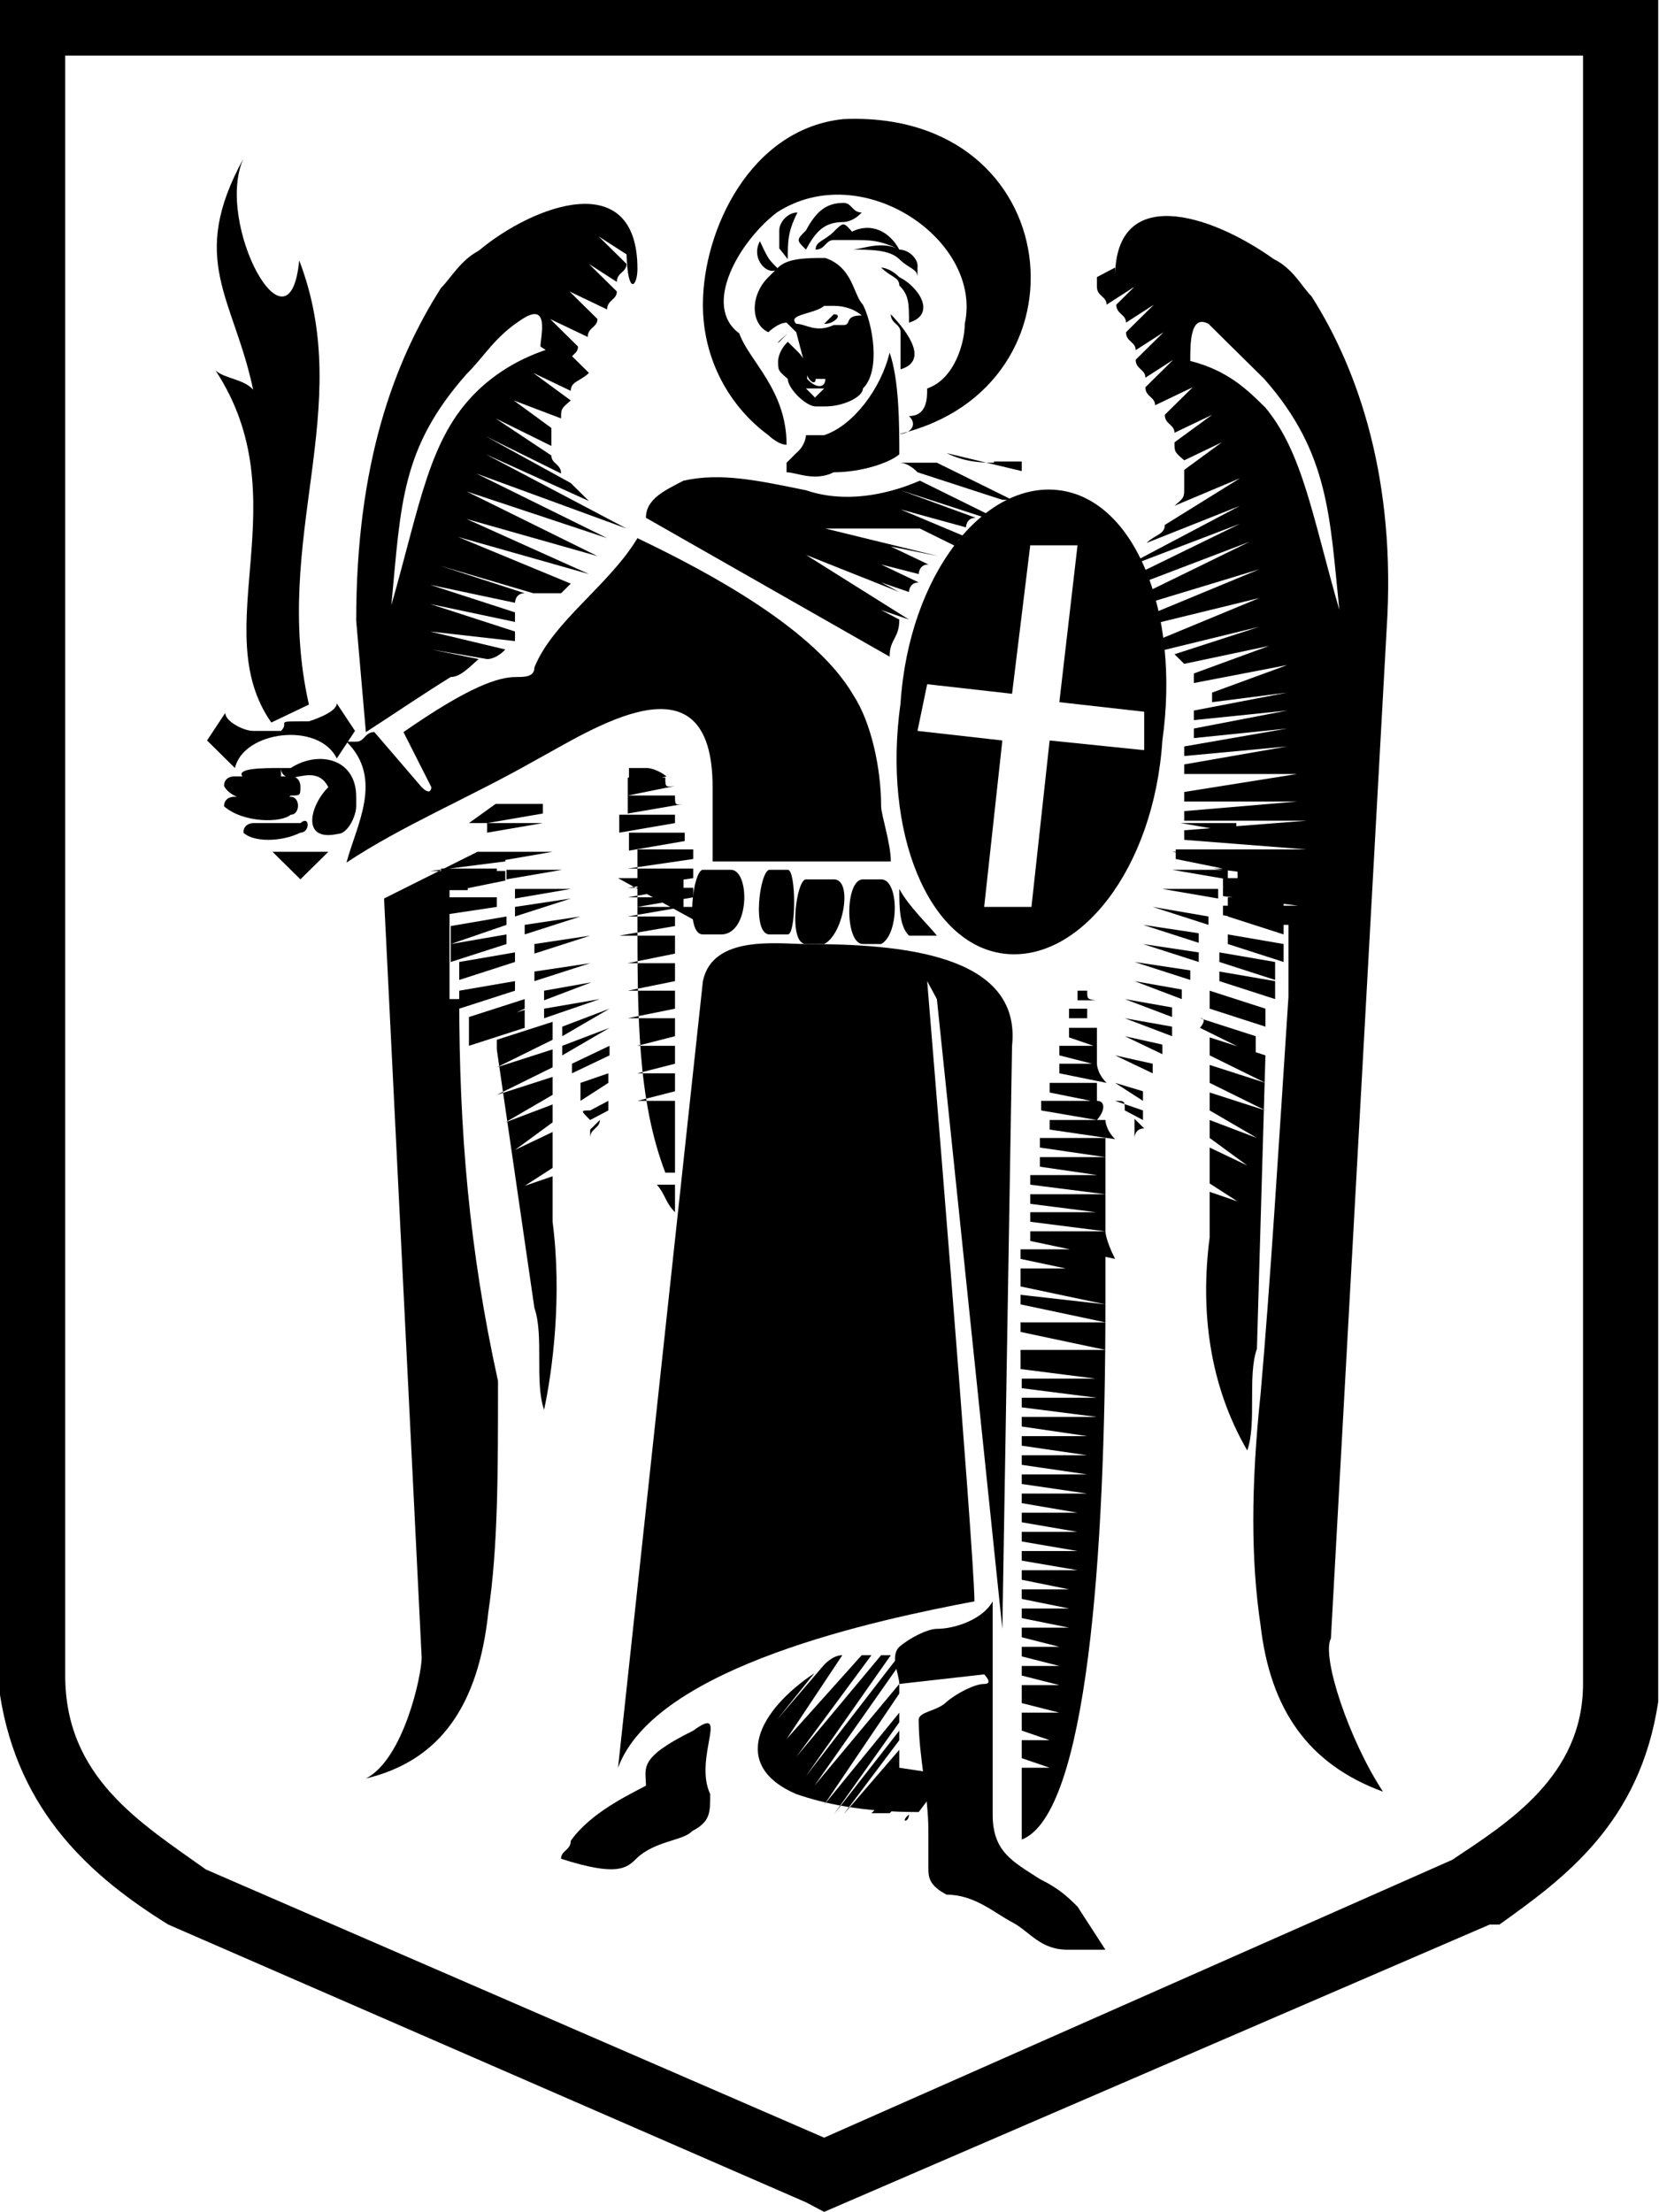 <svg width="48" height="64" viewBox="0 0 48 64" fill="none" xmlns="http://www.w3.org/2000/svg">
<g clip-path="url(#clip0_585_25057)">
<path d="M23.845 63.99L23.319 63.713L4.868 55.678C2.694 54.327 0.519 52.456 -0.007 48.992V-0.02H47.977V49.235C47.451 52.733 45.276 54.327 43.382 55.678H43.101L23.845 63.99ZM5.956 54.084L23.845 61.843L42.014 53.807C43.627 52.733 45.802 51.382 45.802 48.715V1.608H1.887V48.473C1.887 51.417 4.062 52.733 5.956 54.084Z" fill="black"/>
<path d="M22.232 12.59C22.232 12.59 22.512 12.867 22.758 12.867C22.758 11.273 21.67 10.442 21.39 9.645C20.302 8.849 21.39 6.978 22.477 6.147C24.932 4.554 28.44 6.944 27.914 9.368C27.914 9.888 27.633 10.962 26.826 11.239C26.826 11.516 26.826 12.036 26.3 12.036C26.581 12.313 26.3 12.555 26.02 12.555C31.702 11.204 30.895 3.168 24.406 3.445C21.705 3.722 20.337 6.667 20.337 8.814C20.337 10.442 21.144 11.793 22.232 12.59Z" fill="black"/>
<path d="M23.845 12.59C23.319 12.59 23.319 12.59 23.319 12.59C23.319 12.59 23.319 12.867 23.038 13.109L22.758 13.386V13.663C23.038 13.663 23.564 13.941 24.125 13.663C24.932 13.663 25.739 13.386 26.02 13.144C26.02 12.347 26.02 10.996 25.739 10.2C25.494 11.239 24.687 12.313 23.845 12.59ZM22.512 10.442C22.512 10.719 22.512 10.719 22.793 10.962C22.793 11.239 23.319 11.758 23.599 11.758H23.88C24.406 11.758 24.967 11.481 24.967 11.239C25.494 10.719 25.248 9.368 24.967 8.814C24.687 8.537 24.687 7.74 23.88 7.463C23.354 7.463 22.793 7.463 22.512 7.74L22.231 8.018C21.705 8.537 21.705 9.368 22.231 9.611C22.231 9.611 22.512 9.334 22.758 9.334L23.038 9.611L23.319 10.685C23.319 10.962 23.599 11.204 23.599 10.962H23.88C23.88 11.239 23.599 11.239 23.354 10.962C23.354 10.685 23.354 10.442 23.073 10.165C23.073 10.165 23.073 10.165 22.793 9.888C22.512 10.165 22.512 10.442 22.512 10.442ZM23.038 9.368C22.758 9.091 23.564 9.091 23.845 8.849C23.845 8.849 23.845 8.849 24.125 8.849C24.652 8.849 24.932 9.126 24.932 9.126C24.406 9.126 24.652 9.403 24.406 9.403H24.125C23.599 9.645 23.319 9.368 23.038 9.368ZM23.319 11.239C23.599 11.239 23.599 10.962 23.319 11.239C23.599 11.239 23.845 11.239 23.845 11.239H24.125H23.845C23.845 11.239 23.845 11.239 23.564 11.516C23.599 11.516 23.599 11.516 23.319 11.239ZM22.512 7.775C22.512 7.775 22.512 7.498 22.512 7.775C22.512 7.498 22.512 7.498 22.512 7.775C22.231 7.498 22.231 7.498 21.986 6.978C21.705 7.498 22.231 8.018 22.512 7.775ZM22.793 7.498C22.793 6.978 22.793 6.701 23.073 6.147C22.793 6.147 22.547 6.424 22.547 6.667C22.547 6.909 22.547 7.186 22.547 7.186L22.793 7.498ZM22.231 8.018C21.951 8.018 21.951 8.018 21.951 8.018H22.231ZM24.125 6.701C23.845 6.978 23.599 6.978 23.599 7.221C23.88 7.221 23.88 6.944 24.125 6.944C24.406 6.944 24.406 6.944 24.652 6.944C25.178 6.944 25.458 6.944 26.02 7.221C25.739 6.701 25.213 6.424 24.652 6.701C24.406 6.424 24.406 6.424 24.125 6.701ZM23.319 7.221C23.599 6.701 23.845 6.424 24.406 6.424C24.406 6.424 24.687 6.424 24.932 6.147C24.652 6.147 24.652 5.87 24.406 5.87C23.88 5.87 23.599 6.147 23.319 6.667C23.038 6.944 23.038 6.944 23.319 7.221ZM22.793 9.645C22.512 9.645 22.793 9.645 22.793 9.645C22.512 9.888 22.512 9.888 22.793 9.645C22.512 9.923 22.512 9.923 22.512 9.923C22.512 9.888 22.512 9.888 22.793 9.645C22.793 9.888 22.793 9.888 22.793 9.645ZM25.774 9.091C25.774 9.368 26.055 9.368 26.055 9.611C26.055 9.853 26.055 10.13 26.055 10.685C26.861 10.442 26.3 9.645 25.774 9.091C26.02 9.091 25.774 9.091 25.774 9.091ZM26.02 8.018C25.739 7.74 25.494 7.74 25.494 7.74C25.774 8.018 26.02 8.018 26.02 8.26C26.3 8.537 26.3 8.78 26.3 9.334C27.107 9.091 26.581 8.295 26.02 8.018ZM26.02 7.221C25.494 6.944 24.932 7.221 24.652 7.221C25.178 7.221 25.739 7.221 26.02 7.498C26.3 7.775 26.546 7.775 26.546 8.018V7.74C26.581 7.498 26.3 7.221 26.02 7.221ZM24.125 9.091C23.845 9.368 23.845 9.368 23.845 9.368H23.599H23.88C24.125 9.368 24.406 9.091 24.125 9.091Z" fill="black"/>
<path d="M22.793 25.163H22.267C21.986 25.163 21.74 27.034 22.267 27.034H22.793C23.038 27.034 23.038 25.163 22.793 25.163ZM21.144 25.163H20.337C20.057 25.163 19.811 27.034 20.337 27.034H20.863C21.705 27.034 21.705 25.163 21.144 25.163ZM26.02 25.717C26.02 26.237 26.02 26.791 26.3 27.068H27.107C26.861 26.756 26.3 26.237 26.02 25.717ZM25.494 25.44H24.967C24.441 25.44 24.441 27.311 24.967 27.311H25.494C26.02 27.034 26.02 25.44 25.494 25.44ZM24.125 25.44H23.319C23.038 25.44 22.793 27.311 23.319 27.311H23.845C24.406 27.034 24.687 25.44 24.125 25.44Z" fill="black"/>
<path d="M20.057 50.068C18.443 50.864 18.689 51.141 18.689 51.661C18.163 51.938 17.075 52.458 16.514 53.254C16.514 53.531 16.233 53.531 16.233 53.774C17.847 54.293 18.128 54.051 18.408 53.774C18.934 53.254 19.776 53.254 20.022 52.977C20.548 52.7 20.548 52.458 20.548 51.903C20.057 50.864 21.144 49.271 20.057 50.068ZM31.176 55.159C30.895 54.882 30.65 54.64 30.088 54.362C29.282 53.843 28.721 53.566 28.721 52.492V46.327C28.44 46.846 27.633 47.123 27.107 47.123C26.826 47.123 26.3 47.4 26.02 47.643C25.739 47.92 26.02 48.44 26.02 48.717L28.475 48.44C28.475 48.44 28.756 48.717 28.475 48.717C28.194 48.717 27.668 48.994 27.388 49.236C27.107 49.513 26.581 49.513 26.581 49.756C26.581 50.83 26.861 51.903 26.861 52.977C26.861 53.254 26.861 53.254 26.861 53.497C26.861 53.739 26.861 53.774 26.861 54.016C26.861 54.293 26.861 54.536 27.388 54.813C28.194 54.813 28.756 55.332 29.282 55.609C29.808 55.887 30.088 56.406 30.895 56.406C31.176 56.406 31.702 56.406 31.983 56.406L31.176 55.159Z" fill="black"/>
<path d="M23.319 27.311C22.512 27.311 20.618 27.034 20.337 28.384L17.882 51.141C18.969 48.197 25.458 46.846 28.194 46.327C28.194 44.976 26.826 28.384 26.826 28.384L27.107 28.904L29.001 47.123L29.282 30.255C29.562 27.588 26.02 27.311 23.319 27.311Z" fill="black"/>
<path d="M26.3 52.492C26.02 52.734 26.3 52.734 26.3 52.492V52.492ZM26.02 51.141L24.652 52.734L26.02 51.141V50.622L24.406 52.492L26.02 50.344V50.067L24.126 52.492L26.02 49.825V49.548L23.845 52.215L26.02 48.994V48.717L23.564 51.661L26.02 48.162V47.885L23.319 51.384L25.774 47.885H25.494L23.038 50.829L25.213 47.885H24.932L22.758 50.31L24.371 47.885C24.09 47.885 23.845 48.162 23.845 48.162L22.477 49.756L23.564 48.405C21.951 49.479 21.109 51.072 23.038 51.903C23.845 52.18 24.932 52.423 26.581 52.423L27.388 51.349L26.02 51.141ZM26.02 51.661L25.213 52.457C25.494 52.457 25.739 52.457 25.739 52.457L26.02 52.18V51.661Z" fill="black"/>
<path d="M20.618 22.773C20.618 23.05 20.618 24.643 20.618 24.921H25.774C25.774 24.401 25.494 23.57 25.494 23.327C25.494 22.253 25.213 20.903 24.687 20.106C23.599 18.236 20.618 16.608 18.443 15.569C17.637 16.919 15.988 17.993 15.462 19.309C15.462 19.586 15.181 19.586 14.936 19.586C14.409 19.586 13.568 19.863 11.674 21.18L12.48 22.773C12.48 22.773 12.48 23.05 12.2 22.773L10.832 21.18C10.551 21.18 10.551 21.457 10.306 21.457H10.025C11.112 22.531 10.306 23.881 10.025 24.955C11.639 23.881 13.568 23.085 15.462 22.011C17.075 21.145 20.618 18.755 20.618 22.773Z" fill="black"/>
<path d="M8.411 23.015C8.411 23.015 8.692 23.015 8.411 23.015C8.692 23.015 8.692 23.015 8.692 22.738C8.692 22.738 8.692 22.461 8.411 22.461H8.131H6.763C6.763 22.461 6.482 22.461 6.482 22.738C6.763 23.293 8.131 23.293 8.411 23.015ZM8.411 23.57C8.692 23.57 8.692 23.57 8.411 23.57C8.692 23.57 8.692 23.05 8.411 23.05H8.131H6.763C6.763 23.05 6.482 23.05 6.482 23.327C7.043 23.812 8.131 23.812 8.411 23.57ZM7.043 22.496C7.043 22.496 7.043 22.773 7.043 22.496H8.131C8.131 22.496 8.131 21.976 8.131 22.219C7.605 22.219 6.763 22.219 7.043 22.496ZM8.411 22.219H8.131C8.131 22.496 8.411 22.496 8.411 22.496C8.692 22.496 9.218 22.219 9.499 22.773C8.973 23.293 8.692 24.366 9.779 24.124C10.06 24.124 10.306 23.604 10.306 23.327V23.05C10.306 21.942 9.218 21.699 8.411 22.219ZM8.692 24.089C8.973 24.089 8.973 23.57 8.692 23.812H8.411H7.324C7.324 23.812 7.043 23.812 7.043 24.089C7.324 24.366 8.131 24.366 8.692 24.089ZM6.237 10.719C8.692 14.46 5.956 18.201 7.85 20.903L8.938 20.383C7.85 15.569 10.306 11.828 8.657 7.533C8.376 10.477 6.202 6.459 7.043 4.588C5.43 7.533 6.763 8.606 7.324 11.273C7.043 10.962 6.517 10.962 6.237 10.719ZM8.692 25.44L9.499 24.643H7.885L8.692 25.44ZM9.744 21.942L10.271 21.145L9.744 20.349C9.744 20.626 8.938 20.868 8.938 20.868C7.85 20.868 8.411 20.868 8.131 21.145C7.85 21.145 7.605 21.145 7.324 21.145C7.043 21.145 6.517 20.868 6.517 20.625L5.991 21.422L6.798 22.219C7.043 21.145 9.218 20.868 9.744 21.942Z" fill="black"/>
<path d="M30.65 14.183C28.475 13.906 26.3 16.608 26.055 20.349C25.529 24.089 26.861 27.311 29.036 27.588C31.211 27.865 33.386 25.163 33.631 21.422C34.157 17.681 32.824 14.46 30.65 14.183ZM33.07 21.699L30.369 21.422L29.843 26.237H28.475L29.001 21.422L26.546 21.145L26.826 19.794L29.282 20.071L29.808 15.776H31.176L30.65 20.314L33.105 20.591V21.699H33.07Z" fill="black"/>
<path d="M31.983 32.922H30.088C30.088 32.922 30.088 32.922 30.088 33.199L31.983 33.476C31.983 33.199 31.983 32.922 31.983 32.922ZM31.983 33.476H30.088C30.088 33.476 30.088 33.476 30.088 33.753L31.983 34.03C31.983 33.718 31.983 33.476 31.983 33.476ZM31.983 32.402H30.369C30.369 32.402 30.369 32.402 30.369 32.679L32.263 32.956C31.983 32.679 31.983 32.402 31.983 32.402ZM31.983 33.996H29.808C29.808 33.996 29.808 33.996 29.808 34.273L31.983 34.55C31.983 34.273 31.983 33.996 31.983 33.996ZM31.737 30.774H30.65V31.051L32.018 31.328C31.737 31.051 31.737 30.774 31.737 30.774ZM31.737 31.328H30.369C30.369 31.328 30.369 31.328 30.369 31.606L31.737 31.883C31.737 31.606 31.737 31.328 31.737 31.328ZM31.737 31.848H30.123C30.123 31.848 30.123 31.848 30.123 32.125L31.737 32.402C31.983 32.125 31.983 31.848 31.737 31.848ZM31.983 36.94H29.527V37.217L31.983 37.736C31.983 37.494 31.983 37.217 31.983 36.94ZM31.983 36.143H29.527C29.527 36.143 29.527 36.143 29.527 36.42L31.983 36.94C31.983 36.42 31.983 36.143 31.983 36.143ZM31.983 36.697H29.527V36.974L31.983 37.494C31.983 36.94 31.983 36.697 31.983 36.697ZM31.737 30.255H30.65V30.532L31.737 30.809C31.737 30.532 31.737 30.255 31.737 30.255ZM31.983 34.55H29.808C29.808 34.55 29.808 34.55 29.808 34.827L31.983 35.104C31.983 34.792 31.983 34.55 31.983 34.55ZM31.983 35.623H29.808C29.808 35.623 29.808 35.623 29.808 35.901L32.263 36.42C31.983 35.866 31.983 35.623 31.983 35.623ZM31.983 35.069H29.808C29.808 35.069 29.808 35.069 29.808 35.346L31.983 35.623C31.983 35.346 31.983 35.069 31.983 35.069ZM28.756 13.386C28.475 13.386 27.949 13.386 27.387 13.109L29.562 13.629C29.562 13.629 29.562 13.629 29.562 13.352H28.756V13.386ZM19.811 24.089H18.198C18.198 24.366 18.198 24.366 18.198 24.609L19.811 24.332C19.811 24.366 19.811 24.366 19.811 24.089ZM19.53 23.57H17.917C17.917 23.847 17.917 23.847 17.917 24.089L19.53 23.812C19.53 23.812 19.53 23.812 19.53 23.57ZM19.53 35.069C19.53 34.792 19.53 34.55 19.53 34.273H19.004C19.25 34.55 19.25 34.792 19.53 35.069ZM31.983 37.736L29.527 37.459V37.736L31.983 38.256H29.527V38.533L31.983 39.053H29.527V39.33L31.702 39.607L29.527 39.33V39.607L31.702 39.884H29.562V40.161L31.737 40.438H29.562V40.715L31.737 40.992H29.562V41.269L31.456 41.547H29.562V41.824L31.456 42.101H29.562V42.378L31.456 42.655H29.562V42.932L31.456 43.209H29.562V43.486L31.176 43.763H29.562V44.04L31.176 44.318H29.562V44.595L31.176 44.872H29.562V45.149L31.176 45.426H29.562V45.703L30.93 45.98H29.562V46.257L30.93 46.534H29.562V46.812L30.93 47.089H29.562V47.366L30.65 47.643H29.562V47.92L30.65 48.197H29.562V48.474L30.65 48.751H29.562C29.562 48.751 29.562 49.028 29.562 49.271L30.65 49.548H29.562C29.562 49.825 29.562 49.825 29.562 50.067L30.369 50.344H29.562C29.562 50.622 29.562 50.622 29.562 50.864L30.369 51.141H29.562C29.562 51.418 29.562 51.418 29.562 51.661H30.369H29.562C29.562 51.938 29.562 51.938 29.562 52.18H30.369H29.562C29.562 52.457 29.562 52.457 29.562 52.7H30.088H29.562C29.562 52.977 29.562 52.977 29.562 53.219H30.088H29.562C31.456 52.492 31.983 44.976 31.983 37.736ZM19.53 23.015H18.163C18.163 23.293 18.163 23.293 18.163 23.535L19.776 23.258C19.53 23.293 19.53 23.293 19.53 23.015ZM20.337 26.756H18.724H20.337C20.337 26.479 20.337 26.237 20.337 26.237H18.443L20.057 25.96V25.683H18.163L20.057 25.405V25.128H18.163L20.057 24.851V24.574H18.443C18.443 25.094 18.443 25.371 18.443 25.925V26.445C18.443 29.389 18.443 31.813 19.25 33.926H19.53C19.53 33.649 19.53 33.649 19.53 33.407H19.004H19.53C19.53 33.13 19.53 33.13 19.53 32.887H18.724H19.53C19.53 32.61 19.53 32.61 19.53 32.368H18.724H19.53C19.53 32.09 19.53 32.09 19.53 31.848H18.443L19.53 31.571C19.53 31.294 19.53 31.294 19.53 31.051H18.443L19.53 30.774C19.53 30.497 19.53 30.497 19.53 30.255H18.443L19.53 29.978C19.53 29.701 19.53 29.701 19.53 29.458H18.163L19.53 29.181C19.53 29.181 19.53 28.904 19.53 28.661H18.163L19.53 28.384C19.53 28.384 19.53 28.107 19.53 27.865H18.163L19.53 27.588C19.53 27.588 19.53 27.311 19.53 27.068H17.917L19.53 26.791V26.514H18.163L19.776 26.237V25.96H18.163L19.776 25.683V25.405H17.882L20.337 26.756ZM23.319 14.183C21.951 13.906 20.863 13.663 19.776 13.906C19.25 14.183 18.689 14.425 18.689 14.98L25.739 18.997C25.739 18.478 26.02 18.478 26.02 17.924L25.493 17.647L26.3 17.924L23.319 16.053L26.02 17.127L25.493 16.85L26.3 17.127C26.3 17.127 26.3 16.85 26.581 16.85L25.493 16.33L26.581 16.608C26.581 16.608 26.581 16.33 26.861 16.33L25.774 15.811L27.142 16.088L23.88 15.291H27.142L26.055 15.014L27.668 15.811C27.668 15.811 27.668 15.534 27.949 15.534L26.055 14.737L27.949 15.257C27.949 15.257 27.949 14.98 28.229 14.98L26.055 14.183L28.51 14.98C28.51 14.98 28.51 14.98 28.791 14.98L26.616 13.906C26.581 13.906 24.932 14.737 23.319 14.183ZM18.163 21.942H18.689C18.443 21.942 18.163 21.942 18.163 21.942ZM31.737 29.735H30.93V30.012L31.737 30.289C31.737 29.978 31.737 29.978 31.737 29.735ZM31.456 29.181H30.93V29.458H31.456C31.456 29.458 31.456 29.458 31.456 29.181ZM19.25 22.496H18.163C18.163 22.773 18.163 22.773 18.163 23.015L19.53 22.738C19.25 22.773 19.25 22.773 19.25 22.496ZM31.456 28.661H31.176V28.939H31.702C31.456 28.904 31.456 28.904 31.456 28.661ZM18.724 22.219H18.198C18.198 22.496 18.198 22.496 18.198 22.738L19.285 22.461C18.969 22.219 18.724 22.219 18.724 22.219ZM26.02 13.386C26.3 13.386 26.546 13.663 26.546 13.663L29.001 14.46C29.001 14.46 29.001 14.46 29.282 14.46L27.107 13.386C26.581 13.386 26.3 13.386 26.02 13.386ZM31.456 28.107C31.176 28.384 31.176 28.384 31.456 28.107V28.384C31.456 28.384 31.456 28.384 31.456 28.107Z" fill="black"/>
<path d="M14.374 24.643V24.921L15.988 24.643H14.374ZM15.462 22.773L14.936 23.05L15.462 22.773C15.742 22.773 15.742 22.773 15.462 22.773ZM14.094 23.812V24.089L15.707 23.812H14.094ZM14.655 25.163V25.44L16.268 25.163H14.655ZM12.761 25.163V25.683L14.374 25.405V25.128H12.761V25.163ZM14.374 26.237V25.96H12.761V26.479L14.374 26.237ZM15.181 26.756V27.033L16.795 26.514L15.181 26.756ZM14.9 25.717V25.994L16.514 25.717H14.9ZM14.9 26.237V26.514L16.514 25.994L14.9 26.237ZM13.568 23.812H14.094L15.707 23.535C15.707 23.535 15.707 23.535 15.707 23.258H14.339L13.568 23.812ZM14.655 26.756V26.514L13.041 26.791V27.311L14.655 26.756ZM15.462 28.107V28.384L17.075 27.865L15.462 28.107ZM15.462 27.311V27.588L17.075 27.068L15.462 27.311ZM15.742 28.661V28.939L17.11 28.419L15.742 28.661ZM17.636 29.735L16.268 30.255V30.532L17.636 29.735C17.636 29.978 17.636 29.978 17.636 29.735ZM17.075 32.402L17.601 32.125V31.848L17.075 32.125C16.795 32.125 16.795 32.125 17.075 32.402ZM17.075 32.922C17.075 32.645 17.356 32.645 17.356 32.402L17.075 32.679C17.075 32.922 17.075 32.922 17.075 32.922ZM16.549 30.774V31.051L17.636 30.532C17.636 30.532 17.636 30.532 17.636 30.255L16.549 30.774ZM14.655 27.311V27.033L13.041 27.311V27.83L14.655 27.311ZM15.988 35.346C15.988 35.069 15.988 34.827 15.988 34.55L15.462 34.827L15.988 34.55C15.988 34.273 15.988 34.03 15.988 34.03L15.181 34.307L15.988 33.788C15.988 33.511 15.988 33.511 15.988 33.268L14.9 33.788L15.988 33.268C15.988 32.991 15.988 32.991 15.988 32.749L14.9 33.268L15.988 32.471C15.988 32.194 15.988 32.194 15.988 31.952L14.62 32.471L15.988 31.675C15.988 31.398 15.988 31.398 15.988 31.155L14.374 31.675L15.988 30.878C15.988 30.601 15.988 30.601 15.988 30.359L14.374 30.878L15.988 30.081C15.988 29.804 15.988 29.804 15.988 29.562L14.374 30.081V30.359L15.462 37.84C15.742 38.637 15.462 39.988 15.742 40.785C15.988 39.642 16.268 37.494 15.988 35.346ZM13.287 28.904H13.006C13.006 28.904 13.006 28.384 13.006 28.107H12.726H13.006C13.006 27.83 13.006 27.588 13.006 27.311H12.726H13.006C13.006 27.033 13.006 26.791 13.006 26.791H12.48H13.006C13.006 26.514 13.006 26.271 13.006 26.271H12.48H13.006C13.006 25.994 13.006 25.752 13.006 25.752H12.726H13.533C13.533 25.752 13.533 25.752 13.533 25.475L13.252 25.752L14.62 25.475V25.198H12.445L14.62 24.921V24.643H13.813L11.112 25.994L12.2 47.955C12.2 48.474 11.674 50.899 10.586 51.453C12.761 50.933 13.848 49.305 14.129 46.638C14.409 44.768 14.409 42.62 14.409 39.953C13.568 36.143 13.287 32.679 13.287 28.904ZM18.443 7.775C18.443 4.831 15.462 5.905 13.848 7.255C13.322 7.532 13.041 8.052 12.761 8.329C11.393 10.477 10.306 13.421 10.306 17.958L10.586 21.18C11.393 20.66 12.2 20.106 13.041 19.586H12.235H13.041C13.322 19.586 13.568 19.309 13.848 19.067L12.48 18.79L14.094 19.067C14.374 19.067 14.62 18.79 14.62 18.79L12.445 18.27L14.9 18.547C14.9 18.27 14.9 18.27 14.9 18.27L12.445 17.474L14.9 17.993V17.716L12.445 16.919L14.9 17.439C14.9 17.439 14.9 17.162 15.181 17.162L12.726 16.365L15.427 17.162C15.427 17.162 15.427 17.162 15.707 17.162H16.233L16.514 16.885L13.252 15.534L17.04 16.608L13.498 15.014L17.286 16.088L13.498 14.217L17.566 15.568L13.778 13.698L18.128 15.291L14.059 13.144L17.04 14.495C16.759 14.217 16.759 14.217 16.514 13.975L14.059 12.624L16.233 13.698C16.233 13.421 15.953 13.421 15.953 13.178L14.339 12.105L15.953 12.901C15.953 12.624 15.953 12.624 15.953 12.382L14.865 11.585L16.233 12.105C16.233 11.828 16.233 11.828 16.514 11.585L15.427 10.788L16.514 11.308C16.514 11.031 16.795 11.031 17.04 10.788L16.233 9.992C15.146 10.269 14.339 10.788 13.778 11.343C12.41 12.694 12.165 14.564 11.323 17.508C11.603 14.564 11.603 12.971 13.498 10.823C14.024 10.303 14.304 9.749 15.111 9.23C15.918 8.71 15.637 9.749 15.637 10.026L16.444 10.546C16.444 10.269 16.724 10.269 16.724 10.026L15.918 9.23L17.005 9.749C17.005 9.472 17.286 9.472 17.286 9.23L16.479 8.433L17.566 8.953C17.566 8.676 17.847 8.676 17.847 8.433L17.04 7.636L17.847 8.156C17.847 7.879 18.128 7.879 18.128 7.636L17.321 6.84L18.128 7.359C18.163 8.572 18.443 8.295 18.443 7.775C18.443 8.017 18.443 8.017 18.443 7.775L17.917 7.498L18.443 7.775ZM16.795 31.848L17.601 31.328V31.051L16.795 31.328C16.795 31.606 16.795 31.606 16.795 31.848ZM14.9 28.661V28.384L13.287 28.661V29.181L14.9 28.661ZM14.9 27.83V27.553L13.287 27.83V28.35L14.9 27.83ZM15.181 29.181V28.904L13.568 29.423V29.943L15.181 29.181ZM15.181 29.735C15.181 29.735 15.181 29.458 15.181 29.216L13.568 29.735V30.255L15.181 29.735ZM17.356 28.904C17.356 28.904 17.356 28.661 17.356 28.904L15.742 29.181V29.458L17.356 28.904ZM17.636 29.181L16.268 29.701V29.978L17.636 29.181C17.636 29.458 17.636 29.181 17.636 29.181Z" fill="black"/>
<path d="M32.544 32.125L33.07 32.402V32.125L32.263 31.848C32.544 31.848 32.544 31.848 32.544 32.125ZM33.631 25.717L35.245 25.994V25.717H33.631ZM32.824 32.922C32.824 32.922 32.824 32.645 33.105 32.645L32.824 32.368C32.824 32.679 32.824 32.922 32.824 32.922ZM32.263 31.328L33.07 31.848V31.571L32.263 31.328C32.263 31.051 32.263 31.328 32.263 31.328ZM32.544 29.978L33.631 30.497V30.22L32.544 29.978ZM32.263 30.532L33.35 31.051V30.774L32.263 30.532ZM33.35 26.237L34.964 26.756V26.514L33.35 26.237ZM32.544 29.458L33.912 29.978V29.701L32.544 29.458ZM34.718 29.735L36.332 30.532V29.978L34.718 29.458C34.964 29.458 34.718 29.735 34.718 29.735ZM32.824 28.384L34.192 28.904V28.627L32.824 28.384ZM33.07 26.756L34.683 27.276V26.999L33.07 26.756C33.351 26.756 33.351 26.756 33.07 26.756ZM33.07 27.311L34.683 27.83V27.553L33.07 27.311ZM32.824 27.83L34.438 28.35V28.073L32.824 27.83ZM37.419 25.163H35.806V25.44L37.419 25.717V25.163ZM34.157 23.812C34.157 23.812 34.157 24.089 34.157 23.812L35.771 24.089V23.812H34.157ZM33.912 25.163L35.525 25.44V25.163H33.912ZM33.912 24.643L35.525 24.921V24.643H33.912ZM36.613 30.532L34.999 30.012C34.999 30.289 34.999 30.289 34.999 30.532L36.613 31.328L34.999 30.809C34.999 31.086 34.999 31.086 34.999 31.328L36.613 32.125L34.999 31.606C34.999 31.883 34.999 31.883 34.999 32.125L36.367 32.922L34.999 32.402C34.999 32.679 34.999 32.679 34.999 32.922L36.087 33.718L34.999 33.199C34.999 33.476 34.999 33.476 34.999 33.718L36.087 34.238L34.999 33.718C34.999 33.996 34.999 33.996 34.999 34.238L35.806 34.758L34.999 34.48C34.999 34.758 34.999 35 34.999 35L35.525 35.277L34.999 35C34.999 35.277 34.999 35.52 34.999 35.797C34.718 37.944 34.999 40.092 36.087 41.962C36.367 41.166 36.087 39.815 36.367 39.018L36.613 30.532ZM38.507 47.4L40.12 18.201C40.401 13.906 39.313 10.719 37.946 8.572C37.665 8.295 37.419 7.775 36.858 7.498C34.964 6.147 32.263 5.35 32.263 8.017V7.74L31.737 8.017V8.295C31.737 8.572 32.018 8.572 32.018 8.814L32.824 8.295L32.298 8.814C32.298 9.091 32.579 9.091 32.579 9.334L33.386 8.814L32.579 9.611C32.579 9.888 32.859 9.888 32.859 10.13L33.666 9.611L32.859 10.407C32.859 10.684 33.14 10.684 33.14 10.927L33.947 10.407L33.14 11.204C33.14 11.481 33.421 11.481 33.421 11.724L34.508 11.204L33.701 12.001C33.701 12.278 33.982 12.278 33.982 12.52L35.069 12.001L33.982 12.797C33.982 13.075 33.982 13.075 34.263 13.317L35.35 12.797L34.263 13.594C34.263 13.871 34.263 13.871 34.263 14.114L35.63 13.317L34.263 14.114C34.263 14.391 34.263 14.391 33.982 14.633L35.876 13.836L33.701 15.187C33.701 15.464 33.421 15.464 33.175 15.707L35.876 14.633L32.333 16.504L35.876 15.153L32.614 16.746V17.023L36.157 15.672L32.895 17.266V17.543L36.437 16.469L33.175 17.82V18.097L36.437 17.3L33.175 18.651V18.928L36.437 18.132L33.982 18.928L34.263 19.205L36.718 18.686L34.543 19.483V19.76L37.244 19.24L35.069 20.037V20.314L37.244 20.037L34.543 20.556V20.833L37.244 20.556L34.543 21.076V21.353L37.244 21.076L34.263 21.595V21.872L37.244 21.595L34.263 22.115V22.392H37.525L34.263 22.912V23.189H37.525L34.263 23.466V23.743H37.805L34.263 24.02C34.263 24.02 34.263 24.02 34.263 24.297L37.805 24.574H34.017C34.017 24.574 34.017 24.574 34.017 24.851L35.385 25.128H35.104L37.279 25.405H35.385C35.385 25.405 35.385 25.683 35.385 25.925L37.56 26.202H35.385V26.479L36.998 26.756H37.279H37.805H37.279C37.279 27.033 37.279 27.276 37.279 27.276H37.805H37.279C37.279 27.553 37.279 27.796 37.279 27.796H37.56H37.279C37.279 28.073 37.279 28.315 37.279 28.315H37.56H37.279C37.279 28.592 37.279 28.835 37.279 28.835C36.998 33.13 36.753 37.148 36.472 40.334C36.192 43.001 36.192 45.149 36.472 47.019C36.753 49.444 37.84 51.037 40.015 51.834C39.033 50.344 38.226 47.92 38.507 47.4ZM36.613 11.793C36.087 11.273 35.525 10.719 34.438 10.442C34.438 9.922 34.438 9.091 34.964 9.368C35.49 9.888 36.051 10.442 36.578 10.962C38.472 13.109 38.472 14.98 38.752 17.647C37.981 14.98 37.7 13.109 36.613 11.793ZM36.893 28.384L35.28 28.107V28.384L36.893 28.904V28.384ZM36.893 27.83L35.28 27.553V27.83L36.893 28.35V27.83ZM32.544 28.904L33.912 29.423V29.146L32.544 28.904ZM36.613 29.181L34.999 28.661C34.999 28.661 34.999 28.939 34.999 29.181L36.613 29.701V29.181ZM37.139 27.311L35.525 27.033V27.311L37.139 27.83V27.311ZM37.139 25.96H35.525V26.237L37.139 26.514V25.96ZM37.139 26.514L35.525 26.237V26.514L37.139 27.033V26.514Z" fill="black"/>
</g>
<defs>
<clipPath id="clip0_585_25057">
<rect width="48" height="64" fill="black" transform="translate(0 -0.001)"/>
</clipPath>
</defs>
</svg>
